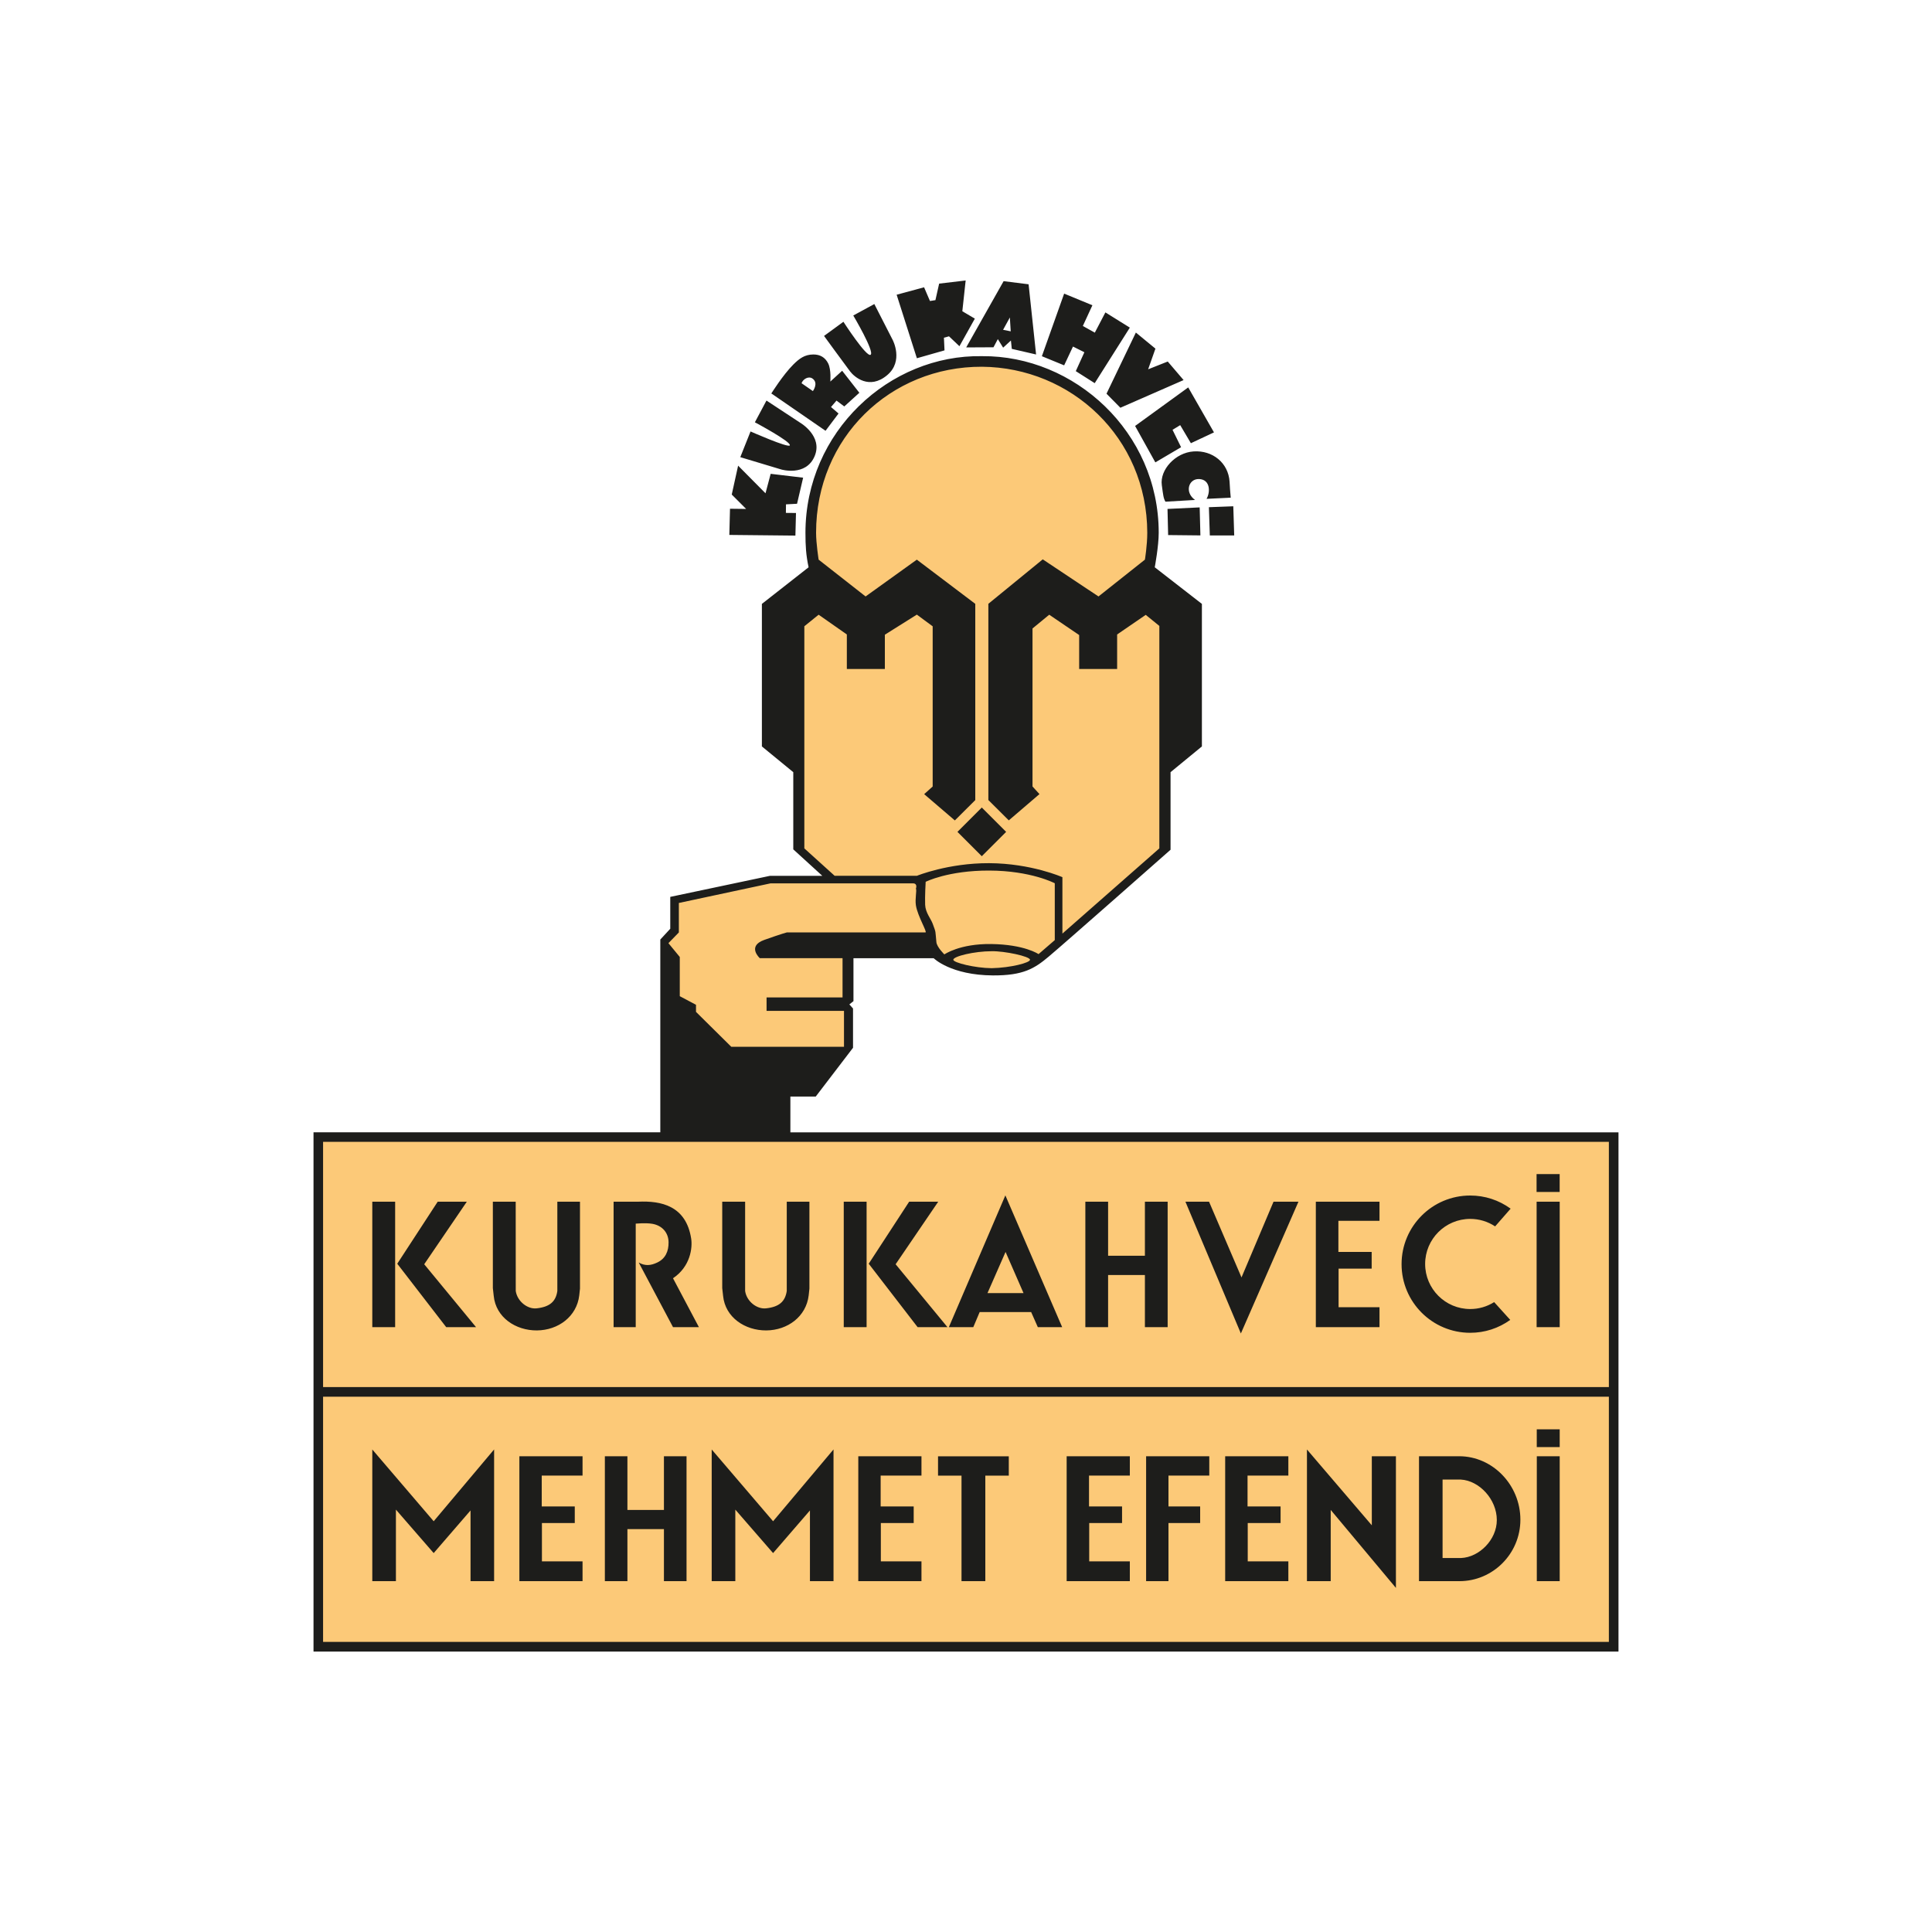 <?xml version="1.0" encoding="utf-8"?>
<!-- Generator: Adobe Illustrator 26.5.0, SVG Export Plug-In . SVG Version: 6.00 Build 0)  -->
<svg version="1.1" id="katman_1" xmlns="http://www.w3.org/2000/svg" xmlns:xlink="http://www.w3.org/1999/xlink" x="0px" y="0px"
	 viewBox="0 0 400 400" style="enable-background:new 0 0 400 400;" xml:space="preserve">
<style type="text/css">
	.st0{fill-rule:evenodd;clip-rule:evenodd;fill:#FCC978;stroke:#FCC978;stroke-width:0.686;stroke-miterlimit:3.864;}
	.st1{fill-rule:evenodd;clip-rule:evenodd;fill:#1D1D1B;}
</style>
<g>
	<path class="st0" d="M189.85,181.32H172.8l-6.27-5.67v-45.99l2.96-2.39l5.84,4.09v7.15h7.87v-7.1l6.62-4.16l3.28,2.42v33.17
		l-1.76,1.58l6.35,5.44l4.23-4.21v-40.63l-12.1-9.15l-10.61,7.62l-9.72-7.62c0,0-0.53-3.36-0.53-5.58
		c0-19.68,15.39-34.44,34.36-34.36c18.41,0.15,34.16,14.62,34.21,34.36c0,2.64-0.49,5.58-0.49,5.58l-9.61,7.62l-11.54-7.68
		l-11.26,9.2v40.63l4.23,4.21l6.35-5.44l-1.44-1.58v-32.71l3.46-2.85l6.2,4.21v7.03h7.86v-7.15l5.92-4.06l2.82,2.29v46.06
		l-20.07,17.64l0-11.68c0,0-6.44-2.86-15.17-2.9C196.29,178.68,189.85,181.32,189.85,181.32z M197.37,198.71
		c0-0.72,4.36-1.77,7.94-1.77c2.64-0.06,7.94,1.06,7.94,1.77c0.03,0.6-3.97,1.66-7.94,1.74
		C201.82,200.42,197.4,199.31,197.37,198.71z M191.65,182.57c0,0,4.63-2.35,13.14-2.33c8.68,0.02,13.59,2.63,13.59,2.63v11.77
		l-3.36,2.9c0,0-2.89-2-9.82-2.09c-6.53-0.08-9.68,2.15-9.68,2.15s-1.54-1.49-1.65-2.53c-0.25-2.46-0.03-1.85-0.76-3.81
		c-0.4-1.09-1.5-2.29-1.57-3.94C191.47,185.57,191.65,182.57,191.65,182.57z M189.63,187.46c-0.22-1.38,0.22-3.09,0-3.49
		c0,0,0.41-1.05-0.58-1.08h-29.52l-18.98,4.06v6.1l-2.16,2.22l2.35,2.86v8.12l3.36,1.78v1.47l7.3,7.22h23.34v-7.43h-16.03v-2.78
		h15.73v-8.13h-17.13c0,0-2.73-2.47,0.92-3.78c3.65-1.3,4.67-1.55,4.67-1.55h28.7C192.06,193.05,189.99,189.7,189.63,187.46z
		 M208.31,172.23l-5.04,5.04l-5.04-5.04l5.04-5.04L208.31,172.23z M211.91,267.72h-7.46l3.74-8.52L211.91,267.72z M333.11,236.41
		v50.77H66.89v-50.77H333.11z M318.13,243.08v3.7l4.78,0v-3.7L318.13,243.08z M322.92,248.8h-4.78v25.97h4.78V248.8z M132.83,253.27
		c0.71-0.02,1.58-0.01,2.25,0.11c2.03,0.36,3.32,1.84,3.34,3.82c0.02,1.88-0.67,3.4-2.36,4.2c-1.33,0.63-2.51,0.74-3.82-0.01
		l7.1,13.38h5.36l-5.36-10.12c3.63-2.44,4.05-6.34,3.76-8.21c-1.06-6.82-6.25-7.86-11-7.64h-5.06v25.97h4.58v-21.43
		C131.75,253.32,132.23,253.29,132.83,253.27z M189.98,274.77h6.18l-10.73-13.02l8.82-12.95h-6.02l-8.37,12.84L189.98,274.77z
		 M174.69,248.8v25.97h4.73V248.8H174.69z M102.22,268.3c0.44,4.46,4.54,7.19,8.95,7.15c4.42-0.04,8.25-2.87,8.77-7.26l0.15-1.4
		V248.8h-4.69v18.49c-0.31,2.16-1.54,3.29-4.3,3.59c-1.88,0.2-3.98-1.42-4.31-3.59l-0.01-18.49h-4.73v17.88L102.22,268.3z
		 M250.32,248.8h-4.88l11.48,27.28l11.92-27.28h-5.16l-6.63,15.68L250.32,248.8z M219.91,274.77l-11.75-27.28l-11.7,27.28h5.06
		l1.32-3.12h10.66l1.38,3.12H219.91z M149.71,268.3c0.44,4.46,4.54,7.19,8.95,7.15c4.42-0.04,8.25-2.87,8.77-7.26l0.15-1.4V248.8
		h-4.69v18.49c-0.33,2.16-1.54,3.29-4.3,3.59c-1.88,0.2-4-1.42-4.32-3.59l0-18.49h-4.74v17.88L149.71,268.3z M92.38,274.77h6.17
		l-10.73-13.02l8.82-12.95h-6.03l-8.37,12.84L92.38,274.77z M77.08,248.8v25.97h4.73V248.8H77.08z M285.61,274.77v-4.12h-8.47v-7.99
		h6.85v-3.46h-6.89v-6.44h8.51v-3.96h-13.18v25.97H285.61z M229.42,263.98h7.62v10.79h4.71V248.8h-4.71v11.19h-7.62V248.8h-4.71
		v25.97h4.71V263.98z M304.39,275.94c3.01,0,5.86-0.93,8.3-2.67l-3.33-3.68c-1.5,0.94-3.19,1.43-4.96,1.43
		c-5.15,0-9.33-4.18-9.33-9.33c0-5.15,4.18-9.33,9.33-9.33c1.85,0,3.61,0.53,5.16,1.55l3.21-3.67c-2.46-1.78-5.34-2.72-8.37-2.72
		c-7.85,0-14.21,6.36-14.21,14.21C290.18,269.58,296.54,275.94,304.39,275.94z M298.67,306.33h3.79c3.78,0.21,7.44,4.07,7.44,8.38
		c0,4.09-3.65,7.7-7.39,7.86h-3.84V306.33z M66.89,339.94v-50.77h266.21v50.77H66.89z M233.92,327.36v-4.09h-8.41v-7.93h6.8v-3.44
		h-6.84v-6.39h8.45v-4h-13.08v25.86H233.92z M266.74,327.36v-4.09h-8.41v-7.93h6.8v-3.44h-6.84v-6.39h8.45v-4h-13.08v25.86H266.74z
		 M190.78,327.36v-4.09h-8.41v-7.93h6.8v-3.44h-6.84v-6.39h8.45v-4H177.7v25.86H190.78z M172.57,327.36V300.1l-12.51,14.87
		l-12.71-14.86v27.26h4.89v-14.81l7.82,9l7.63-8.83v14.64H172.57z M318.17,295.93l0,3.68h4.75v-3.68L318.17,295.93z M322.92,301.5
		h-4.74v25.86h4.74V301.5z M314.78,314.63c0-7.18-5.76-13.12-12.66-13.12h-8.33v25.86h8.39
		C309.02,327.36,314.78,321.74,314.78,314.63z M241.93,327.36v-12.02h6.56v-3.44h-6.56v-6.39h8.45v-4H237.3v25.86H241.93z
		 M120.61,327.36v-4.09h-8.41v-7.93h6.8v-3.44h-6.83v-6.39h8.45v-4h-13.08v25.86H120.61z M129.9,316.59h7.56v10.77h4.68V301.5h-4.68
		v11.12h-7.56V301.5h-4.67v25.86h4.67V316.59z M275.51,312.61l13.5,16.15V301.5h-4.99v14.3l-13.43-15.7v27.26h4.92V312.61z
		 M204,305.51h4.87v-4h-14.65v4h4.86v21.85H204V305.51z M102.3,327.36V300.1l-12.51,14.87L77.08,300.1v27.26h4.89v-14.81l7.82,9
		l7.63-8.83v14.64H102.3z"/>
	<path class="st1" d="M318.13,243.08l4.78,0v3.7l-4.78,0V243.08z M322.92,248.8v25.97h-4.78V248.8H322.92z M132.83,253.27
		c-0.6,0.02-1.07,0.05-1.21,0.07v21.43h-4.58V248.8h5.06c4.75-0.23,9.94,0.82,11,7.64c0.29,1.87-0.13,5.77-3.76,8.21l5.36,10.12
		h-5.36l-7.1-13.38c1.31,0.75,2.49,0.64,3.82,0.01c1.7-0.8,2.38-2.31,2.36-4.2c-0.02-1.98-1.31-3.46-3.34-3.82
		C134.41,253.26,133.53,253.25,132.83,253.27z M189.98,274.77l-10.12-13.13l8.37-12.84h6.02l-8.82,12.95l10.73,13.02H189.98z
		 M174.69,248.8h4.73v25.97h-4.73V248.8z M102.22,268.3l-0.18-1.61V248.8h4.73l0.01,18.49c0.33,2.16,2.44,3.79,4.31,3.59
		c2.76-0.3,3.99-1.43,4.3-3.59V248.8h4.69v17.99l-0.15,1.4c-0.52,4.39-4.35,7.22-8.77,7.26
		C106.76,275.48,102.66,272.76,102.22,268.3z M250.32,248.8l6.72,15.68l6.63-15.68h5.16l-11.92,27.28l-11.48-27.28H250.32z
		 M211.91,267.72l-3.72-8.52l-3.74,8.52H211.91z M219.91,274.77h-5.04l-1.38-3.12h-10.66l-1.32,3.12h-5.06l11.7-27.28L219.91,274.77
		z M149.71,268.3l-0.18-1.61V248.8h4.74l0,18.49c0.32,2.17,2.44,3.79,4.32,3.59c2.76-0.3,3.97-1.43,4.3-3.59V248.8h4.69v17.99
		l-0.15,1.4c-0.52,4.39-4.35,7.22-8.77,7.26C154.25,275.48,150.15,272.76,149.71,268.3z M92.38,274.77l-10.13-13.13l8.37-12.84h6.03
		l-8.82,12.95l10.73,13.02H92.38z M77.08,248.8h4.73v25.97h-4.73V248.8z M285.61,274.77h-13.18V248.8h13.18v3.96h-8.51v6.44h6.89
		v3.46h-6.85v7.99h8.47V274.77z M229.42,263.98v10.79h-4.71V248.8h4.71v11.19h7.62V248.8h4.71v25.97h-4.71v-10.79H229.42z
		 M304.39,275.94c-7.85,0-14.21-6.36-14.21-14.21c0-7.85,6.36-14.21,14.21-14.21c3.03,0,5.92,0.94,8.37,2.72l-3.21,3.67
		c-1.55-1.02-3.3-1.55-5.16-1.55c-5.15,0-9.33,4.18-9.33,9.33c0,5.15,4.18,9.33,9.33,9.33c1.77,0,3.46-0.49,4.96-1.43l3.33,3.68
		C310.25,275.01,307.4,275.94,304.39,275.94z M233.92,327.36h-13.08V301.5h13.08v4h-8.45v6.39h6.84v3.44h-6.8v7.93h8.41V327.36z
		 M266.74,327.36h-13.08V301.5h13.08v4h-8.45v6.39h6.84v3.44h-6.8v7.93h8.41V327.36z M190.78,327.36H177.7V301.5h13.08v4h-8.45v6.39
		h6.84v3.44h-6.8v7.93h8.41V327.36z M172.57,327.36h-4.88v-14.64l-7.63,8.83l-7.82-9v14.81h-4.89V300.1l12.71,14.86l12.51-14.87
		V327.36z M318.17,295.93l4.75,0v3.68h-4.75L318.17,295.93z M322.92,301.5v25.86h-4.74V301.5H322.92z M298.67,306.33v16.24h3.84
		c3.74-0.16,7.39-3.77,7.39-7.86c0-4.31-3.65-8.17-7.44-8.38H298.67z M314.78,314.63c0,7.11-5.76,12.73-12.6,12.73h-8.39V301.5h8.33
		C309.02,301.5,314.78,307.44,314.78,314.63z M241.93,327.36h-4.64V301.5h13.08v4h-8.45v6.39h6.56v3.44h-6.56V327.36z
		 M120.61,327.36h-13.08V301.5h13.08v4h-8.45v6.39H119v3.44h-6.8v7.93h8.41V327.36z M129.9,316.59v10.77h-4.67V301.5h4.67v11.12
		h7.56V301.5h4.68v25.86h-4.68v-10.77H129.9z M275.51,312.61v14.75h-4.92V300.1l13.43,15.7v-14.3h4.99v27.26L275.51,312.61z
		 M204,305.51v21.85h-4.93v-21.85h-4.86v-4h14.65v4H204z M102.3,327.36h-4.88v-14.64l-7.63,8.83l-7.82-9v14.81h-4.89V300.1
		l12.71,14.86l12.51-14.87V327.36z M335.09,234.43v107.51H64.91l0-107.51h71.8v-39.91l2.06-2.23v-6.6l20.65-4.36h10.83l-6.01-5.48
		v-15.98l-6.5-5.33v-29.51l9.67-7.58c-0.54-2.55-0.65-4.43-0.65-7.14c0-20.9,17.39-36.93,36.57-36.57
		c19.08-0.16,36.57,15.67,36.57,36.57c0,2.76-0.82,7.14-0.82,7.14l9.76,7.58v29.51l-6.49,5.33v16.06c0,0-21.72,19.18-25.22,22.12
		c-2.94,2.47-5.26,3.93-11.55,3.9c-8.75-0.05-12.27-3.56-12.27-3.56H176.7v8.89l-0.85,0.67l0.76,0.85v8.13l-7.72,10.1h-5.25v7.41
		H335.09z M333.11,236.41H66.89v50.77h266.21V236.41z M66.89,339.94h266.21v-50.77H66.89V339.94z M208.31,172.23l-5.04,5.04
		l-5.04-5.04l5.04-5.04L208.31,172.23z M189.63,187.46c-0.22-1.38,0.22-3.09,0-3.49c0,0,0.41-1.05-0.58-1.08h-29.52l-18.98,4.06v6.1
		l-2.16,2.22l2.35,2.86v8.12l3.36,1.78v1.47l7.3,7.22h23.34v-7.43h-16.03v-2.78h15.73v-8.13h-17.13c0,0-2.73-2.47,0.92-3.78
		c3.65-1.3,4.67-1.55,4.67-1.55h28.7C192.06,193.05,189.99,189.7,189.63,187.46z M191.65,182.57c0,0,4.63-2.35,13.14-2.33
		c8.68,0.02,13.59,2.63,13.59,2.63v11.77l-3.36,2.9c0,0-2.89-2-9.82-2.09c-6.53-0.08-9.68,2.15-9.68,2.15s-1.54-1.49-1.65-2.53
		c-0.25-2.46-0.03-1.85-0.76-3.81c-0.4-1.09-1.5-2.29-1.57-3.94C191.47,185.57,191.65,182.57,191.65,182.57z M197.37,198.71
		c0-0.72,4.36-1.77,7.94-1.77c2.64-0.06,7.94,1.06,7.94,1.77c0.03,0.6-3.97,1.66-7.94,1.74
		C201.82,200.42,197.4,199.31,197.37,198.71z M189.85,181.32H172.8l-6.27-5.67v-45.99l2.96-2.39l5.84,4.09v7.15h7.87v-7.1l6.62-4.16
		l3.28,2.42v33.17l-1.76,1.58l6.35,5.44l4.23-4.21v-40.63l-12.1-9.15l-10.61,7.62l-9.72-7.62c0,0-0.53-3.36-0.53-5.58
		c0-19.68,15.39-34.44,34.36-34.36c18.41,0.15,34.16,14.62,34.21,34.36c0,2.64-0.49,5.58-0.49,5.58l-9.61,7.62l-11.54-7.68
		l-11.26,9.2v40.63l4.23,4.21l6.35-5.44l-1.44-1.58v-32.71l3.46-2.85l6.2,4.21v7.03h7.86v-7.15l5.92-4.06l2.82,2.29v46.06
		l-20.07,17.64l0-11.68c0,0-6.44-2.86-15.17-2.9C196.29,178.68,189.85,181.32,189.85,181.32z M165.95,79.34
		c0.33-0.9,1.48-1.52,2.26-0.97c1.33,0.93,0.09,2.6,0.09,2.6L165.95,79.34z M173.19,82.94l1.61,1.21l3.12-2.83l-3.56-4.56L171.91,79
		c0,0,0.21-2.43-0.44-3.75c-0.63-1.26-1.68-1.87-3.09-1.86c-1.8,0.01-2.9,0.86-4.13,2.08c-2.14,2.13-4.56,6-4.56,6l0.23,0.14
		l11,7.58l2.69-3.58l-1.56-1.34L173.19,82.94z M170.61,69.55l4.01-2.93c0,0,4.79,7.42,5.63,6.83c0.87-0.61-3.59-8.13-3.59-8.13
		l4.36-2.37l3.8,7.43c0,0,2.33,4.39-1.15,7.3c-3.7,3.1-6.81,0.35-7.68-0.8C174.37,74.72,170.61,69.55,170.61,69.55z M153.27,94.65
		l2.12-5.32c0,0,7.85,3.47,8.13,2.88c0.35-0.74-7.23-4.78-7.23-4.78l2.4-4.5l6.98,4.59c0,0,4.76,2.77,2.98,6.95
		c-1.81,4.25-6.9,2.73-6.9,2.73L153.27,94.65z M151,110.75l13.68,0.14l0.12-4.68l-2.09-0.02l0.02-1.77l2.29-0.12l1.26-5.4l-6.72-0.8
		l-1.07,4.03l-5.67-5.72l-1.32,5.98l2.98,2.98l-3.34-0.04L151,110.75z M200.04,71.93l7.75-13.72l5.17,0.65l1.55,14.53l-5.03-1.16
		l-0.18-1.73l-1.61,1.48l-1.1-1.77l-0.9,1.69L200.04,71.93z M209.08,65.73l0.18,2.87l-1.58-0.32L209.08,65.73z M241.72,105.37
		l6.66-0.32l0.15,5.8l-6.68-0.07L241.72,105.37z M250.29,105.01l5.05-0.19l0.19,6.04l-5.05,0L250.29,105.01z M254.81,103.04
		c-0.13-1.24-0.17-2.2-0.24-3.3c-0.25-3.92-3.53-6.54-7.44-6.28c-3.81,0.25-7.03,3.83-6.59,6.98c0.3,2.2,0.33,2.67,0.75,3.43
		l6.13-0.36c-2.23-1.59-1.33-4.4,0.82-4.33c2.37,0.08,2.37,2.73,1.56,4.1L254.81,103.04z M235.01,88.19l11-7.98l5.33,9.31
		l-4.78,2.24l-2.21-3.74l-1.59,0.97l1.77,3.6l-5.33,3.14L235.01,88.19z M235.17,68.85l4.05,3.33l-1.51,4.28l4.06-1.61l3.28,3.84
		l-13.09,5.73l-2.87-2.91L235.17,68.85z M215.71,73.75l4.61-12.96l5.85,2.41l-1.98,4.29l2.48,1.38l2.19-4.19l5.06,3.15l-7.27,11.5
		l-3.92-2.49l1.78-3.91l-2.36-1.18l-1.83,3.89L215.71,73.75z M196.48,69.63l2.16,2.05l3.19-5.71l-2.59-1.53l0.69-6.37l-5.49,0.65
		l-0.77,3.42l-1.13,0.18l-1.22-2.84l-5.68,1.54l4.19,13.15l5.72-1.63l-0.12-2.62L196.48,69.63z"/>
</g>
</svg>
